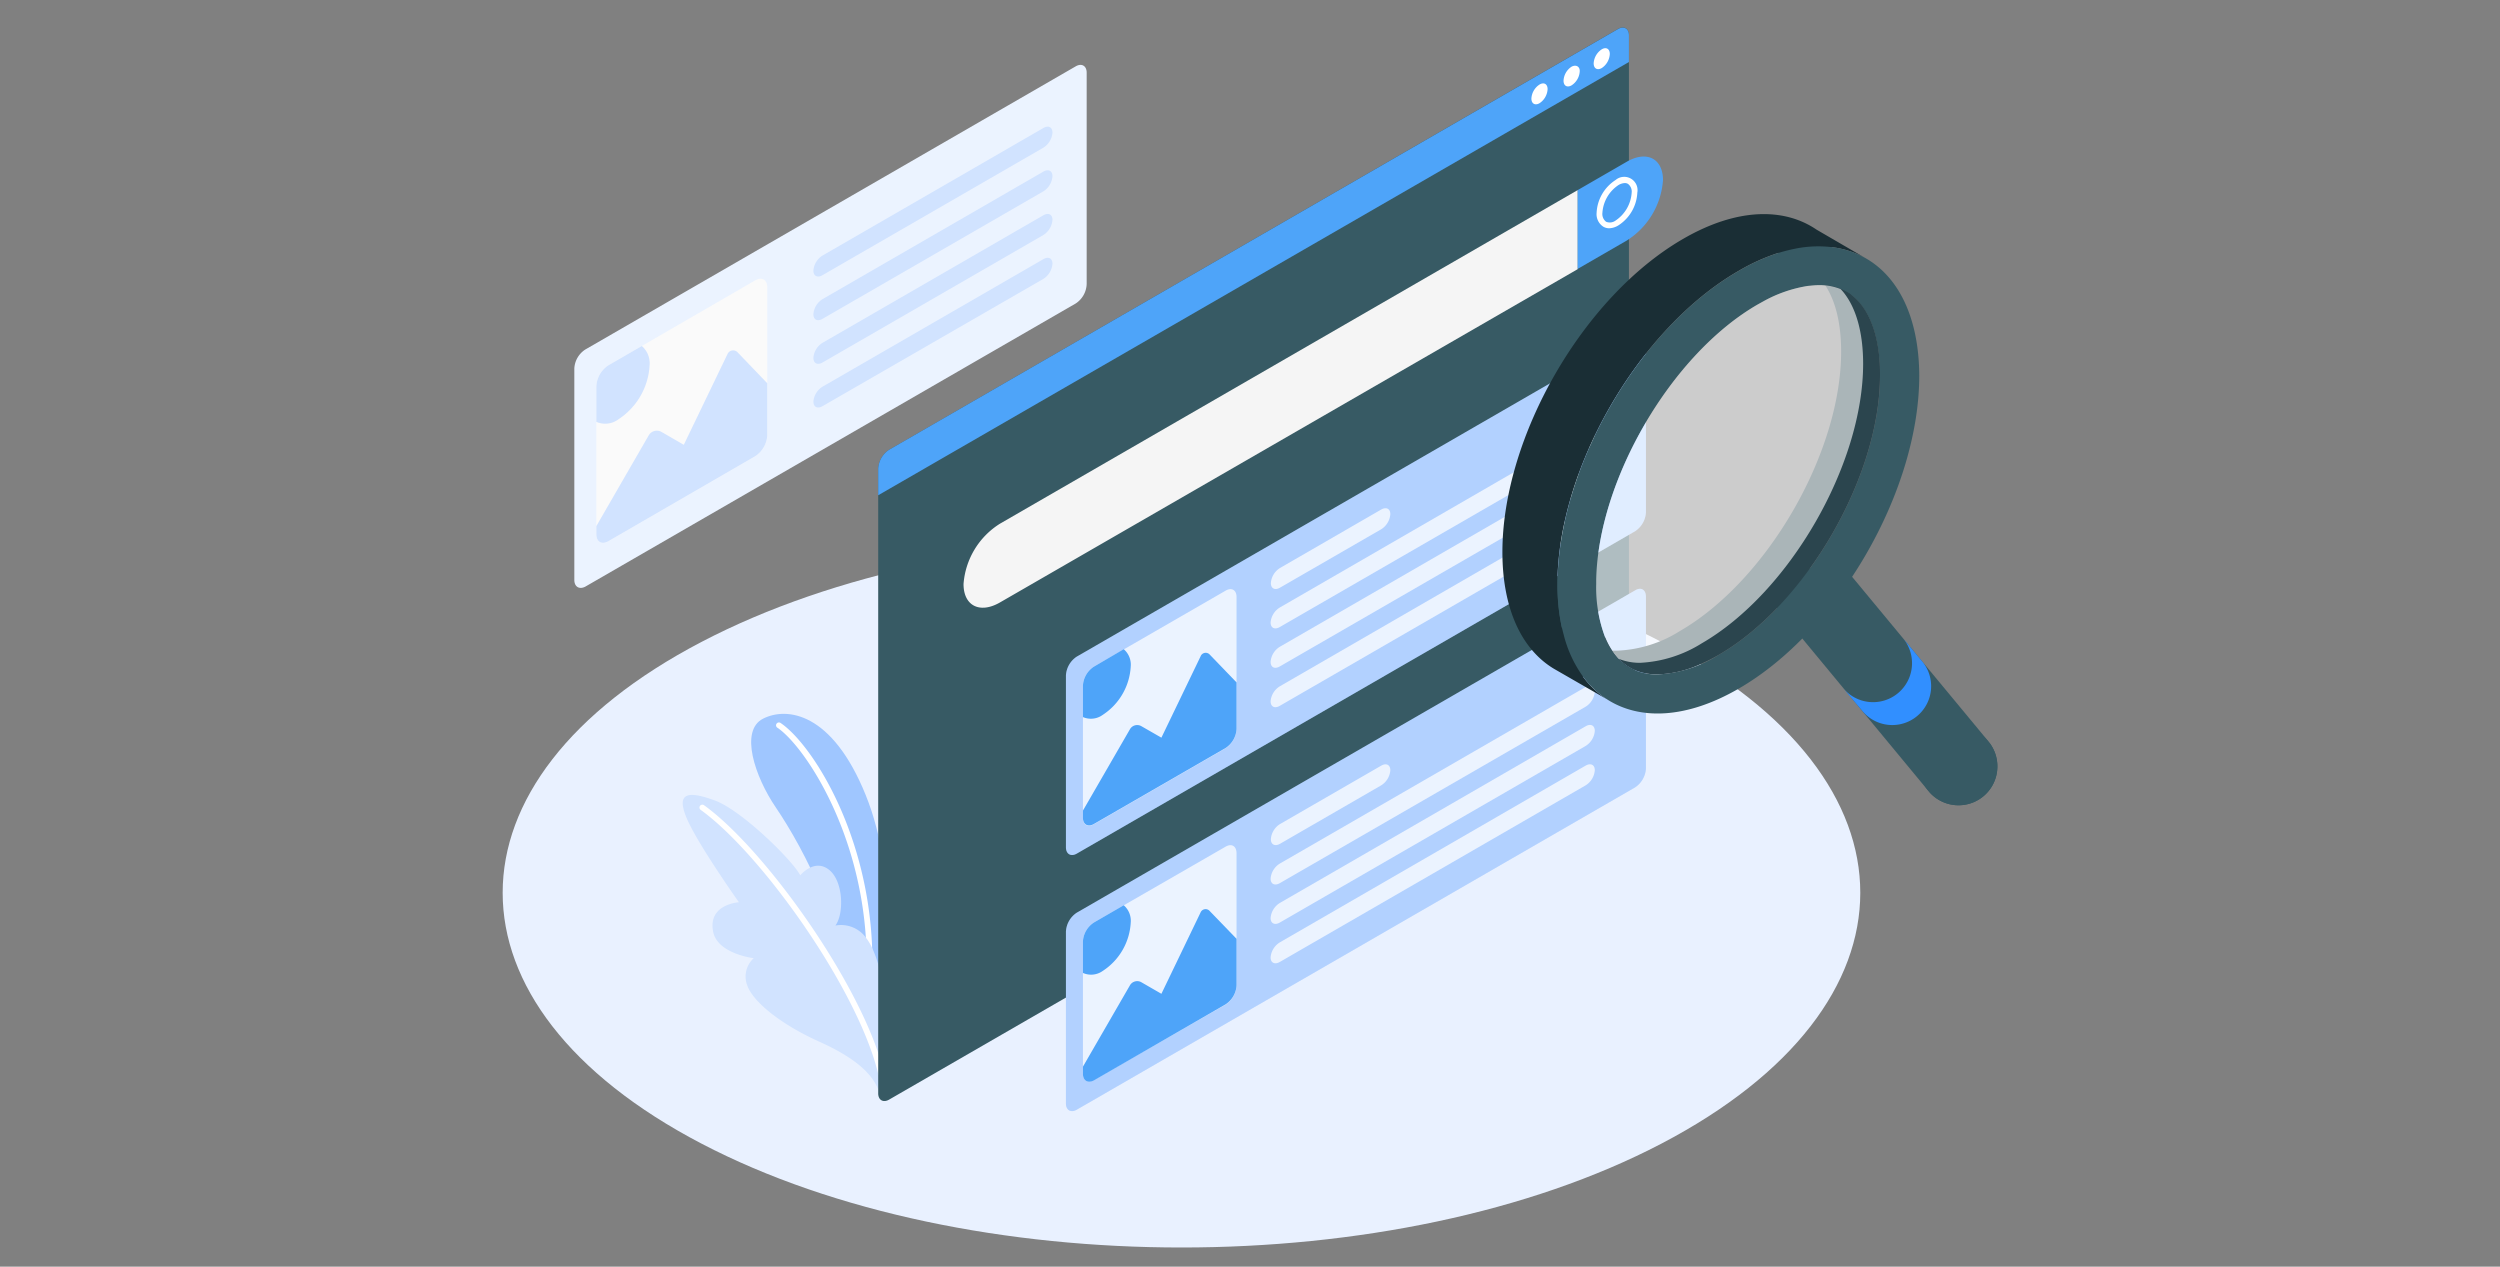 <?xml version="1.0" encoding="UTF-8"?> <svg xmlns="http://www.w3.org/2000/svg" viewBox="0 0 375 190"><rect x="0" y="0" width="375" height="190" fill="#808080" stroke="none"/><title>ppc-search-ads-icon</title><g id="Objects"><path d="M299.61,114.92a5.83,5.83,0,0,1-10.11,4l-.39-.46s0,0,0,0a5.83,5.83,0,0,1,8.95-7.46l.39.48h0A5.83,5.83,0,0,1,299.61,114.92Z" fill="#375a64"></path><path d="M235.74,9.9a2.66,2.66,0,0,0-1.21,2.1c0,.77.54,1.09,1.21.7A2.67,2.67,0,0,0,237,10.6C237,9.82,236.42,9.51,235.74,9.9Z" fill="#fff"></path><path d="M240.56,7.11a2.69,2.69,0,0,0-1.21,2.11c0,.77.54,1.09,1.21.7a2.7,2.7,0,0,0,1.22-2.1C241.78,7,241.23,6.73,240.56,7.11Z" fill="#fff"></path><path d="M105.22,171.54c39.77,20.78,104.25,20.78,144,0s39.78-54.47,0-75.25-104.25-20.77-144,0S65.45,150.77,105.22,171.54Z" fill="#e9f1ff"></path><path d="M86.15,55.26V87c0,1,.73,1.47,1.64,1l73.57-42.48A3.63,3.63,0,0,0,163,42.61V10.89c0-1-.74-1.46-1.64-.94L87.79,52.43A3.6,3.6,0,0,0,86.15,55.26Z" fill="#ebf3ff"></path><path d="M91.27,54.79l22-12.73c1-.58,1.82-.11,1.82,1.06V65.28a4,4,0,0,1-1.82,3.16l-22,12.73c-1,.58-1.82.11-1.82-1.06V58A4,4,0,0,1,91.27,54.79Z" fill="#fafafa"></path><path d="M109.12,53.12l-6.55,13.6-3.34-1.93a1.41,1.41,0,0,0-1.92.51L89.45,78.92v1.19c0,1.17.81,1.64,1.82,1.06l22-12.73a4,4,0,0,0,1.82-3.16V57.49l-4.43-4.62A.92.92,0,0,0,109.12,53.12Z" fill="#d1e3ff"></path><path d="M92.76,62.9a10.35,10.35,0,0,0,4.68-8.11,3.42,3.42,0,0,0-1.17-2.89l-5,2.89A4,4,0,0,0,89.45,58v5.28A3.33,3.33,0,0,0,92.76,62.9Z" fill="#d1e3ff"></path><path d="M123.38,38.33,156.51,19.2c.75-.44,1.36-.13,1.36.69a2.92,2.92,0,0,1-1.36,2.26L123.37,41.28c-.75.44-1.36.13-1.36-.69A2.91,2.91,0,0,1,123.38,38.33Z" fill="#d1e3ff"></path><path d="M123.38,44.87l33.13-19.13c.75-.43,1.36-.12,1.36.69a2.92,2.92,0,0,1-1.36,2.27L123.37,47.83c-.75.44-1.36.13-1.36-.69A2.92,2.92,0,0,1,123.38,44.87Z" fill="#d1e3ff"></path><path d="M123.38,51.42l33.13-19.13c.75-.43,1.36-.13,1.36.69a2.94,2.94,0,0,1-1.36,2.27L123.37,54.38c-.75.43-1.36.12-1.36-.69A2.91,2.91,0,0,1,123.38,51.42Z" fill="#d1e3ff"></path><path d="M123.38,58l33.13-19.13c.75-.44,1.36-.13,1.36.69a2.94,2.94,0,0,1-1.36,2.27L123.37,60.93c-.75.43-1.36.12-1.36-.7A2.91,2.91,0,0,1,123.38,58Z" fill="#d1e3ff"></path><path d="M132.63,146.22s2.27-14.47-2.77-26.95S118,106,114.46,107.8s-1.24,8.69,1.92,13.33c4.14,6.09,11.12,19.21,10.87,31Z" fill="#9fc6ff"></path><path d="M130.36,147.14h0a.43.43,0,0,1-.41-.45c.84-19.84-9.08-34.68-13.35-37.54a.42.42,0,0,1-.12-.59.43.43,0,0,1,.6-.12c5,3.36,14.56,18.51,13.73,38.29A.43.43,0,0,1,130.36,147.14Z" fill="#fff"></path><path d="M131.73,163.42c-.86-2.17-3.08-4.58-8.84-7.17s-10-6-10.83-8.52a3.7,3.7,0,0,1,1-4s-5.4-.64-6.08-3.94c-.86-4.17,3.86-4.45,3.86-4.45s-6.19-8.72-7.84-12.62.26-4.11,4.25-2.64,11.61,8.94,12.79,11.22c0,0,2.06-2.55,4.27-.87s2.33,6.62,1,8.4A4.64,4.64,0,0,1,130,140.8c2.26,3,3,10.34,3,10.34Z" fill="#d1e3ff"></path><path d="M132.14,161.41a.43.43,0,0,1-.41-.33c-3.07-12.76-17.6-33.12-26.63-39.6a.43.43,0,0,1-.1-.6.44.44,0,0,1,.6-.1c9.14,6.56,23.86,27.18,27,40.1a.43.43,0,0,1-.32.51Z" fill="#fff"></path><path d="M246.18,32.94a.39.39,0,0,1-.21-.06l-1.78-1a.43.43,0,0,1-.15-.59.42.42,0,0,1,.58-.15l1.77,1a.43.43,0,0,1,.16.59A.44.44,0,0,1,246.18,32.94Z" fill="#fff"></path><path d="M131.73,70.29V164c0,1,.74,1.46,1.64.94L242.7,101.85A3.63,3.63,0,0,0,244.34,99V5.28c0-1-.74-1.46-1.64-.94L133.37,67.46A3.63,3.63,0,0,0,131.73,70.29Z" fill="#375a64"></path><path d="M144.53,87.61c0,3.26,2.44,4.5,5.46,2.76l86.67-50V28.51L150,78.55A11.69,11.69,0,0,0,144.53,87.61Z" fill="#f5f5f5"></path><path d="M244,24.27c3-1.74,5.45-.5,5.45,2.76A11.69,11.69,0,0,1,244,36.09l-7.34,4.24V28.51Z" fill="#4ea4f9"></path><path d="M241.38,34.24a1.72,1.72,0,0,1-.89-.24,2.23,2.23,0,0,1-1-2.07A6.2,6.2,0,0,1,242.34,27a2,2,0,0,1,3.26,1.89,6.19,6.19,0,0,1-2.83,4.91A2.78,2.78,0,0,1,241.38,34.24Zm2.34-6.78a2,2,0,0,0-.95.3,5.42,5.42,0,0,0-2.41,4.17,1.47,1.47,0,0,0,.55,1.33,1.45,1.45,0,0,0,1.43-.18,5.45,5.45,0,0,0,2.41-4.17,1.44,1.44,0,0,0-.56-1.33A.89.89,0,0,0,243.72,27.46Z" fill="#fff"></path><path d="M245.26,50.14,161.52,98.49a3.62,3.62,0,0,0-1.63,2.83v25.77c0,1,.73,1.47,1.63.95l83.74-48.35a3.62,3.62,0,0,0,1.63-2.83V51.09C246.89,50,246.16,49.62,245.26,50.14Z" fill="#9fc6ff"></path><path d="M245.26,50.14,161.52,98.49a3.62,3.62,0,0,0-1.63,2.83v25.77c0,1,.73,1.47,1.63.95l83.74-48.35a3.62,3.62,0,0,0,1.63-2.83V51.09C246.89,50,246.16,49.62,245.26,50.14Z" fill="#fff" opacity="0.2"></path><path d="M192,85.2l15.18-8.77c.76-.43,1.37-.12,1.37.69a2.92,2.92,0,0,1-1.37,2.27L192,88.15c-.76.44-1.37.13-1.37-.69A2.91,2.91,0,0,1,192,85.2Z" fill="#ebf3ff"></path><path d="M190.59,93.37c0,.82.61,1.13,1.37.69l45.89-26.49a2.92,2.92,0,0,0,1.37-2.27c0-.81-.61-1.12-1.37-.69L192,91.11A2.91,2.91,0,0,0,190.59,93.37Z" fill="#ebf3ff"></path><path d="M190.59,99.28c0,.82.61,1.13,1.37.69l45.89-26.49a2.92,2.92,0,0,0,1.37-2.27c0-.82-.61-1.12-1.37-.69L192,97A2.91,2.91,0,0,0,190.59,99.28Z" fill="#ebf3ff"></path><path d="M190.59,105.19c0,.82.61,1.13,1.37.69l45.89-26.5a2.89,2.89,0,0,0,1.37-2.26c0-.82-.61-1.13-1.37-.69L192,102.93A2.91,2.91,0,0,0,190.59,105.19Z" fill="#ebf3ff"></path><path d="M164.08,100l19.76-11.4c.9-.53,1.64-.1,1.64.94v19.86a3.66,3.66,0,0,1-1.64,2.84l-19.76,11.4c-.9.52-1.64.1-1.64-.94V102.8A3.63,3.63,0,0,1,164.08,100Z" fill="#ebf3ff"></path><path d="M180.08,98.47l-5.87,12.18-3-1.72a1.25,1.25,0,0,0-1.72.46l-7.05,12.2v1.07c0,1,.74,1.46,1.64.94l19.76-11.4a3.64,3.64,0,0,0,1.64-2.84v-7l-4-4.15A.82.82,0,0,0,180.08,98.47Z" fill="#4ea4f9"></path><path d="M165.41,107.23a9.27,9.27,0,0,0,4.2-7.27,3.05,3.05,0,0,0-1.05-2.58L164.08,100a3.63,3.63,0,0,0-1.64,2.84v4.72A3,3,0,0,0,165.41,107.23Z" fill="#4ea4f9"></path><path d="M245.26,88.56,161.52,136.9a3.62,3.62,0,0,0-1.63,2.84v25.77c0,1,.73,1.46,1.63.94l83.74-48.34a3.65,3.65,0,0,0,1.63-2.84V89.5C246.89,88.46,246.16,88,245.26,88.56Z" fill="#9fc6ff"></path><path d="M245.26,88.56,161.52,136.9a3.62,3.62,0,0,0-1.63,2.84v25.77c0,1,.73,1.46,1.63.94l83.74-48.34a3.65,3.65,0,0,0,1.63-2.84V89.5C246.89,88.46,246.16,88,245.26,88.56Z" fill="#fff" opacity="0.2"></path><path d="M192,123.61l15.18-8.76c.76-.44,1.37-.13,1.37.69a2.91,2.91,0,0,1-1.37,2.26L192,126.57c-.76.43-1.37.12-1.37-.69A2.92,2.92,0,0,1,192,123.61Z" fill="#ebf3ff"></path><path d="M190.59,131.79c0,.81.61,1.12,1.37.69L237.85,106a2.91,2.91,0,0,0,1.37-2.26c0-.82-.61-1.13-1.37-.69L192,129.52A2.92,2.92,0,0,0,190.59,131.79Z" fill="#ebf3ff"></path><path d="M190.59,137.7c0,.81.61,1.12,1.37.69l45.89-26.5a2.91,2.91,0,0,0,1.37-2.26c0-.82-.61-1.13-1.37-.69L192,135.43A2.92,2.92,0,0,0,190.59,137.7Z" fill="#ebf3ff"></path><path d="M190.59,143.61c0,.81.61,1.12,1.37.69l45.89-26.5a2.92,2.92,0,0,0,1.37-2.27c0-.81-.61-1.12-1.37-.69L192,141.34A2.92,2.92,0,0,0,190.59,143.61Z" fill="#ebf3ff"></path><path d="M164.08,138.38,183.84,127c.9-.52,1.64-.1,1.64,1v19.86a3.63,3.63,0,0,1-1.64,2.83L164.08,162c-.9.52-1.64.1-1.64-1V141.21A3.63,3.63,0,0,1,164.08,138.38Z" fill="#ebf3ff"></path><path d="M180.08,136.88l-5.87,12.19-3-1.73a1.26,1.26,0,0,0-1.72.46L162.44,160v1.06c0,1.05.74,1.47,1.64,1l19.76-11.41a3.63,3.63,0,0,0,1.64-2.83v-7l-4-4.14A.82.82,0,0,0,180.08,136.88Z" fill="#4ea4f9"></path><path d="M165.41,145.64a9.25,9.25,0,0,0,4.2-7.26,3.07,3.07,0,0,0-1.05-2.59l-4.48,2.59a3.63,3.63,0,0,0-1.64,2.83v4.73A3,3,0,0,0,165.41,145.64Z" fill="#4ea4f9"></path><path d="M244.34,9.3v-4c0-1-.74-1.46-1.64-.94L133.37,67.46a3.63,3.63,0,0,0-1.64,2.83v4Z" fill="#4ea4f9"></path><path d="M230.93,12.68a2.68,2.68,0,0,0-1.22,2.1c0,.77.55,1.09,1.22.7a2.69,2.69,0,0,0,1.21-2.1C232.14,12.6,231.6,12.29,230.93,12.68Z" fill="#fff"></path><path d="M299.61,114.92a5.83,5.83,0,0,1-10.11,4l-.39-.46s0,0,0,0L264.81,89.09l10.24-5.91,23,27.77.39.48h0A5.83,5.83,0,0,1,299.61,114.92Z" fill="#375a64"></path><path d="M279.51,106.83a5.83,5.83,0,0,0,8.95-7.46,0,0,0,0,0,0,0l-3-3.62a0,0,0,0,1,0,0,5.84,5.84,0,0,1-9,7.46Z" fill="#318fff"></path><path d="M274.67,37.06a13.5,13.5,0,0,1,5.21,1.69l-7.39-4.3h0c-5-3.4-12.1-3.2-20,1.37-15,8.65-27.13,29.69-27.13,47,0,8.5,2.9,14.57,7.67,17.46l.1.06,7.89,4.54a13.57,13.57,0,0,1-3.6-3.42,17.59,17.59,0,0,0,5.81-.33c.69-.16,1.4-.34,2.1-.56l-.26-.11a7.3,7.3,0,0,1-1.09-.62,7.94,7.94,0,0,1-1.63-1.55,11,11,0,0,1-1.54-2.67,11.85,11.85,0,0,1-1.55.1,8.43,8.43,0,0,1-3.57-.71,5.51,5.51,0,0,1-.76-.4l-.66-.47a30.33,30.33,0,0,1-.66-6.49c0-17.3,12.15-38.34,27.14-47a30,30,0,0,1,6-2.72,7,7,0,0,1,1.59.92,7.66,7.66,0,0,1,1.37,1.36,11.21,11.21,0,0,1,1.55,2.68,11.9,11.9,0,0,1,1.55-.11,8,8,0,0,1,4.08,1,4.81,4.81,0,0,1,.9.59c-.1-.51-.23-1-.37-1.48A18.07,18.07,0,0,0,274.67,37.06Z" fill="#1a2e35"></path><path d="M279.88,38.75l-.43-.23a13.6,13.6,0,0,0-4.78-1.46,17.36,17.36,0,0,0-5.38.24,25.18,25.18,0,0,0-2.52.64,30,30,0,0,0-6,2.72c-15,8.64-27.14,29.68-27.14,47a30.33,30.33,0,0,0,.66,6.49c.09.38.18.75.28,1.12a18.3,18.3,0,0,0,2.87,6.2,12.91,12.91,0,0,0,2.05,2.24,12.43,12.43,0,0,0,1.55,1.18c4.94,3.19,11.95,2.92,19.72-1.57,15-8.65,27.13-29.68,27.13-47C287.84,47.65,284.79,41.57,279.88,38.75Zm-3,5a4.81,4.81,0,0,1,.9.59,8.34,8.34,0,0,1,1.3,1.29C281,48,282,51.73,282,56.32c0,15.14-11.09,34.34-24.21,41.92a19,19,0,0,1-9.2,2.93,8.61,8.61,0,0,1-3.29-.61l-.26-.11a7.3,7.3,0,0,1-1.09-.62,7.51,7.51,0,0,1-1.17-1h0c-.16-.17-.31-.35-.46-.53a11,11,0,0,1-1.54-2.67,21.11,21.11,0,0,1-1.35-8c0-.2,0-.4,0-.61.28-15,11.25-33.84,24.2-41.32l.9-.5a20.16,20.16,0,0,1,6.74-2.31,11.9,11.9,0,0,1,1.55-.11,8.47,8.47,0,0,1,3.27.6A5.54,5.54,0,0,1,276.91,43.79Z" fill="#375a64"></path><path d="M282,56.32c0,15.14-11.09,34.34-24.21,41.92a26.07,26.07,0,0,1-2.46,1.26h0a16.62,16.62,0,0,1-6.72,1.66,8.61,8.61,0,0,1-3.29-.61l-.26-.11a7.3,7.3,0,0,1-1.09-.62,7.94,7.94,0,0,1-1.63-1.55c-.17-.22-.34-.44-.49-.68a9,9,0,0,0,.92,0,19,19,0,0,0,9.19-2.92c13.13-7.58,24.21-26.78,24.21-41.93,0-4.16-.82-7.58-2.39-9.95a7.22,7.22,0,0,1,3.15.95,4.81,4.81,0,0,1,.9.59,8.34,8.34,0,0,1,1.3,1.29c1.66,2.09,2.64,5.19,2.84,9C282,55.22,282,55.77,282,56.32Z" fill="#2b454e"></path><path d="M279.47,54.57c0,15.15-11.09,34.35-24.21,41.93a19.11,19.11,0,0,1-9.2,2.92,8.37,8.37,0,0,1-3.28-.61h0c-.16-.17-.31-.35-.46-.53a11,11,0,0,1-1.54-2.67,21.11,21.11,0,0,1-1.35-8c0-.2,0-.4,0-.61.28-15,11.25-33.84,24.2-41.32l.9-.5a20.16,20.16,0,0,1,6.74-2.31,11.9,11.9,0,0,1,1.55-.11,8.47,8.47,0,0,1,3.27.6,6.17,6.17,0,0,1,.48.54C278.47,46.3,279.47,50,279.47,54.57Z" fill="#fff" opacity="0.6"></path><path d="M235.74,10a2.67,2.67,0,0,0-1.21,2.1c0,.77.54,1.09,1.21.7a2.67,2.67,0,0,0,1.22-2.1C237,10,236.42,9.64,235.74,10Z" fill="#fff"></path><path d="M240.26,7.4a2.69,2.69,0,0,0-1.21,2.1c0,.78.54,1.09,1.21.71a2.69,2.69,0,0,0,1.21-2.11C241.47,7.33,240.93,7,240.26,7.4Z" fill="#fff"></path></g></svg> 